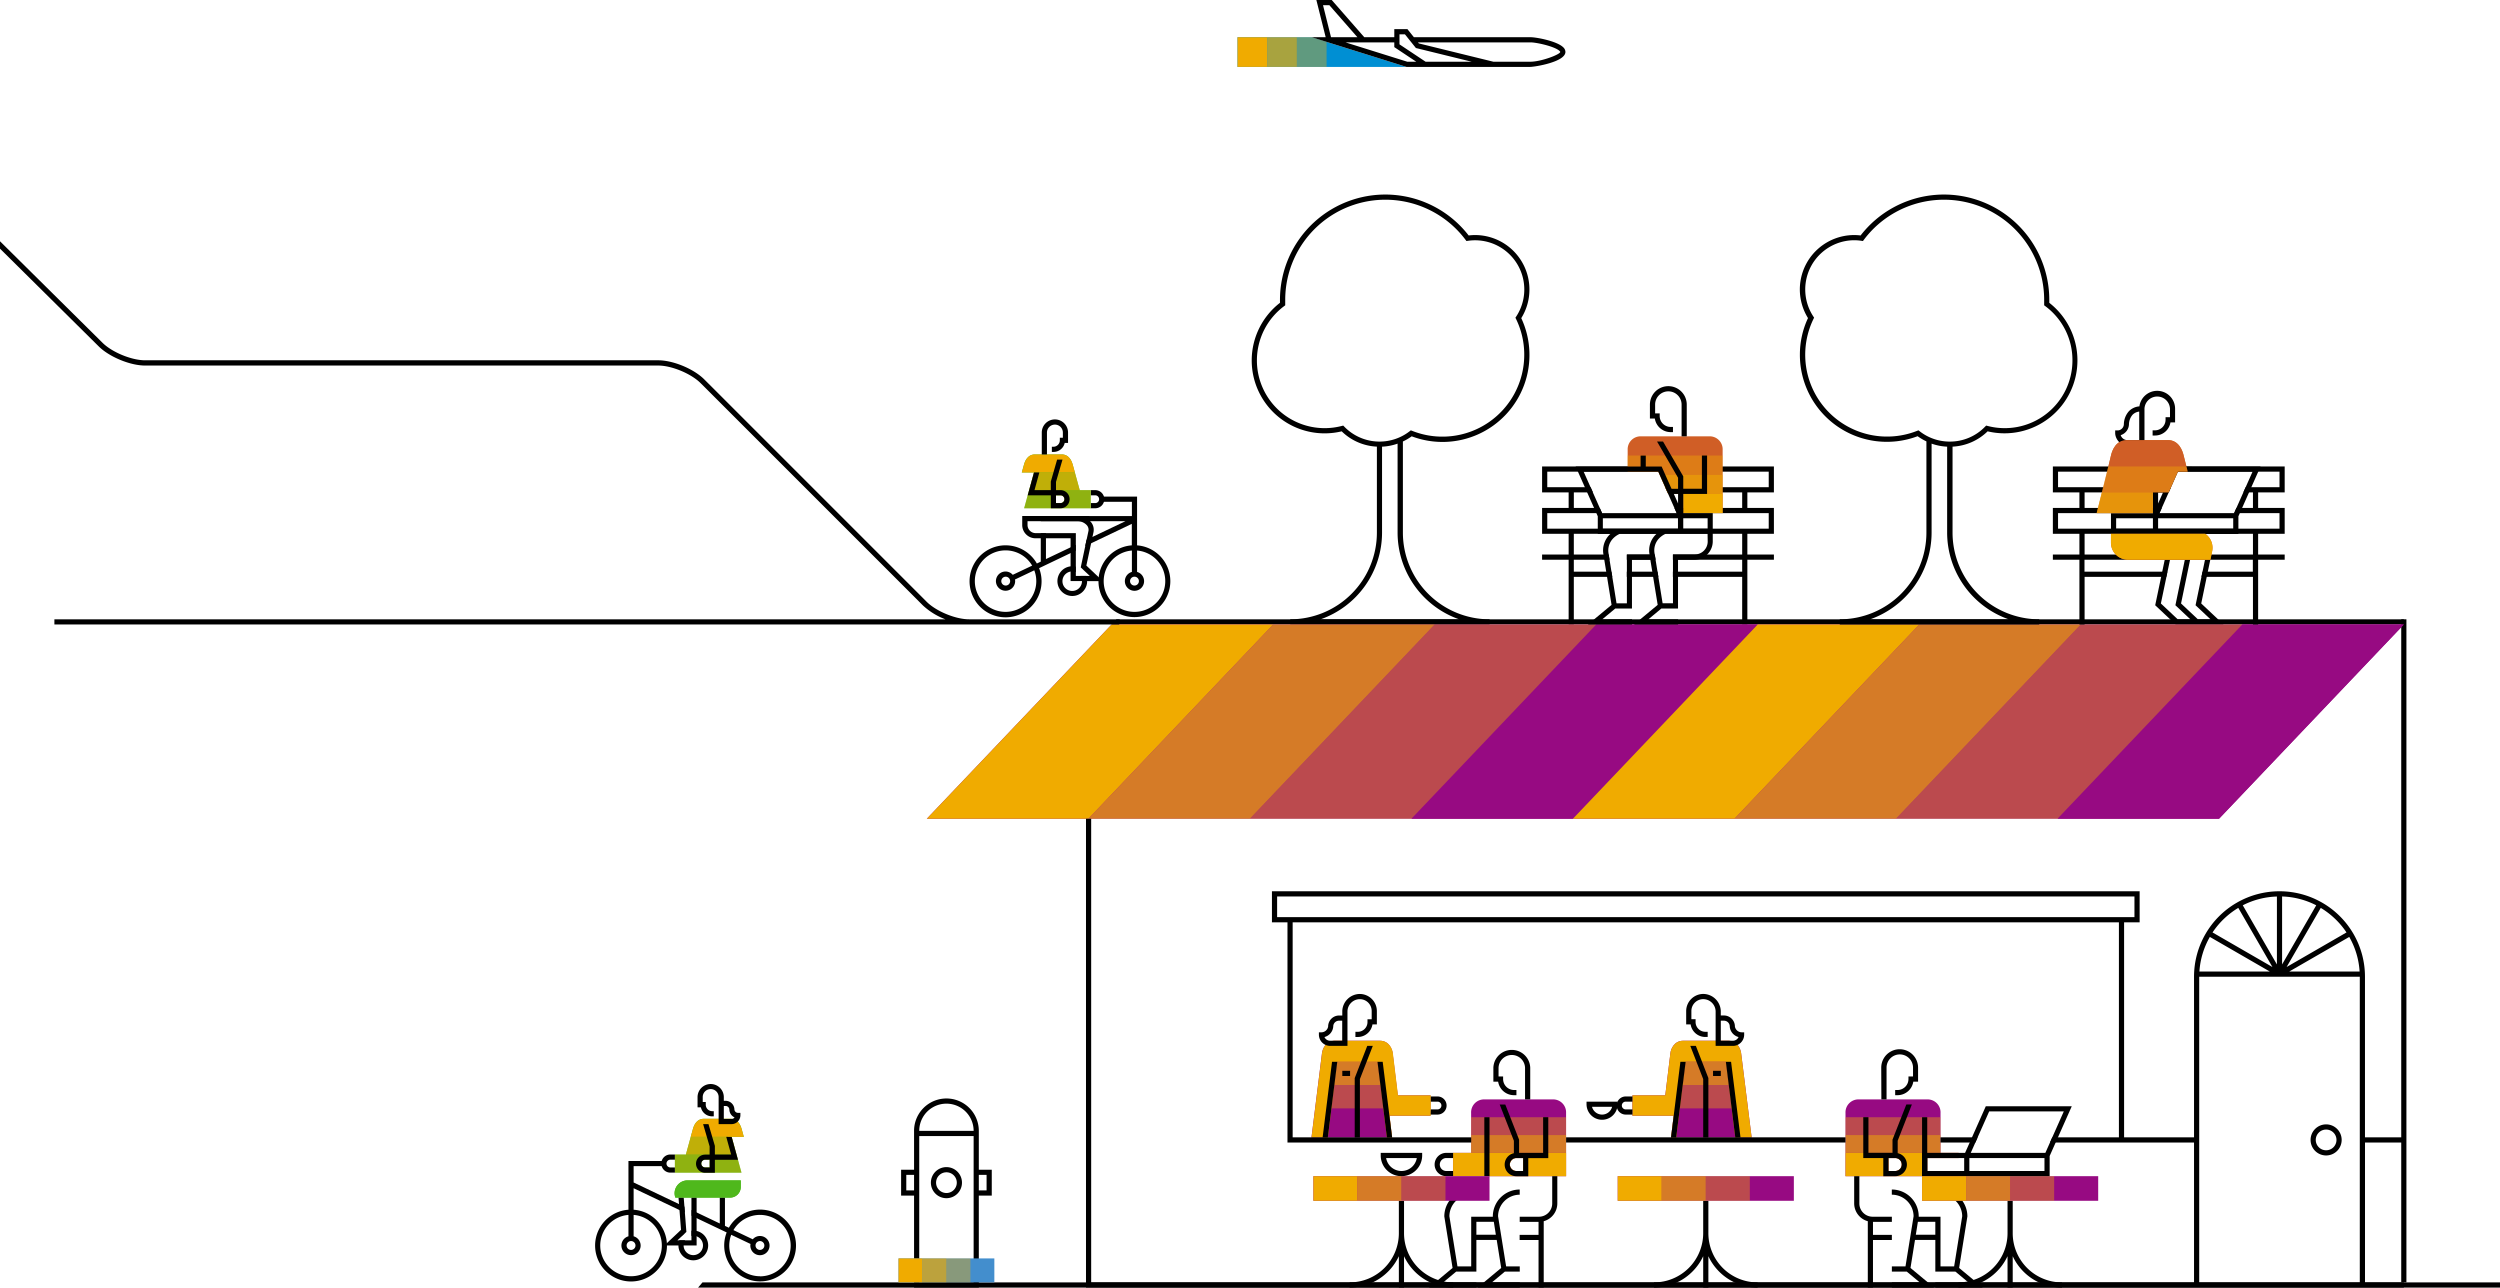 <?xml version="1.0" encoding="UTF-8"?>
<svg xmlns="http://www.w3.org/2000/svg" viewBox="0 0 965.2 497.12">
  <defs>
    <style>.cls-1{fill:#d57a27;}.cls-2{fill:#d05e26;}.cls-3,.cls-4,.cls-5{fill:#f0ab00;}.cls-4{opacity:0.7;}.cls-5{opacity:0.4;}.cls-6{fill:#970a82;}.cls-7{fill:#008fd3;}.cls-8{fill:none;}.cls-9{stroke:#000;stroke-miterlimit:10;stroke-width:2px;}.cls-10{fill:#438ecd;}.cls-11{fill:#4fb81c;}</style>
  </defs>
  <title>Header_homepage</title>
  <g id="Layer_2" data-name="Layer 2">
    <g id="Layer_1-2" data-name="Layer 1">
      <path class="cls-1" d="M844.13,180.1,843,175.62c-.39-1.58-1.77-5.73-6.1-5.73H821.17c-4.34,0-5.71,4.15-6.11,5.73L814,180.1Z"></path>
      <path d="M684.87,190.1v-10h-89.5v10h10.25v6H595.37v10h10.25v8H595.37v2h10.25v25h2V222.71h14.85l-.32-2H607.62V216.1h13.79l-.33-2H607.62v-8h65v8H645.87v2h26.75v4.61H645.87v2h26.75V241.1h2v-25h10.25v-2H674.62v-8h10.25v-10H674.62v-6Zm-12.25,0v6H646.44l.89,2h35.54v6h-85.5v-6h21.15l-.89-2h-10v-6H615l-.89-2H597.37v-6h85.5v6h-40l.89,2Z"></path>
      <path class="cls-2" d="M659.84,168.46h-26.2a5,5,0,0,0-5.23,5.23h0v8.4h11.82l3.82,8.59h5.83v7.41h15.2V173.7A5,5,0,0,0,659.84,168.46Z"></path>
      <rect class="cls-3" x="649.87" y="190.69" width="15.2" height="7.41"></rect>
      <polygon class="cls-4" points="640.75 183.28 644.04 190.69 665.07 190.69 665.07 183.28 640.75 183.28"></polygon>
      <polygon class="cls-5" points="628.4 175.87 628.4 182.1 640.22 182.1 640.75 183.28 665.07 183.28 665.07 175.87 628.4 175.87"></polygon>
      <polygon points="628.08 214.1 628.08 216.1 639.2 216.1 638.88 214.1 636.85 214.1 628.08 214.1"></polygon>
      <polygon points="628.08 222.71 640.27 222.71 639.94 220.71 628.08 220.71 628.08 222.71"></polygon>
      <path class="cls-6" d="M751.2,447.1h5v-2h-7V429.69a5,5,0,0,0-5.24-5.23H717.75a5,5,0,0,0-5.24,5.24v24.4h43.66v-2h-12.1v-5Zm-19.48,5H729.1v-5h2.62a2.5,2.5,0,0,1,0,5Z"></path>
      <path class="cls-3" d="M744.07,452.1v-5h12.1v-2H712.51v9h43.66v-2Zm-12.35,0H729.1v-5h2.62a2.5,2.5,0,0,1,0,5Z"></path>
      <polygon class="cls-5" points="712.51 438.22 749.18 438.22 749.18 431.34 730.85 431.34 712.51 431.34 712.51 438.22"></polygon>
      <polygon class="cls-4" points="712.51 445.1 749.18 445.1 749.18 438.22 730.85 438.22 712.51 438.22 712.51 445.1"></polygon>
      <path class="cls-6" d="M676.28,439.19l-4.08-32.71c-.16-1.19-1.26-4.68-5-4.68H649.92c-3.76,0-4.86,3.49-5,4.68l-2,16.41H630.24v7.86h15.92l-1,8.45Z"></path>
      <path class="cls-3" d="M676.28,439.19l-4.08-32.71c-.16-1.19-1.26-4.68-5-4.68H649.92c-3.76,0-4.86,3.49-5,4.68l-2,16.41H630.24v7.86h15.92l-1,8.45Zm-27.73-11.27,1.12-9,1.12-9h15.53l1.11,9,1.13,9,1.4,11.27H647.14Z"></path>
      <polygon class="cls-4" points="666.32 409.93 650.79 409.93 649.67 418.92 667.43 418.92 666.32 409.93"></polygon>
      <polygon class="cls-5" points="667.43 418.92 649.67 418.92 648.55 427.92 668.56 427.92 667.43 418.92"></polygon>
      <path d="M669.15,403.8h-6.78V390.41a4.82,4.82,0,0,0-4.77-4.66,4.58,4.58,0,0,0-4.59,4.66v3.09h1.62v1a3.77,3.77,0,0,0,3.67,3.85h1v2h-1a5.72,5.72,0,0,1-5.58-4.86H651v-5.09a6.64,6.64,0,0,1,6.59-6.66,6.83,6.83,0,0,1,6.77,6.64v1.68h1.35a4.24,4.24,0,0,1,4.1,4.25,2.68,2.68,0,0,0,2.58,2.24h1v1A4.35,4.35,0,0,1,669.15,403.8Zm-4.78-2h4.78a2.37,2.37,0,0,0,2.07-1.42,4.55,4.55,0,0,1-3.4-4.06,2.23,2.23,0,0,0-2.1-2.25h-1.35Z"></path>
      <path d="M630.24,430.32h-2.58a3.5,3.5,0,0,1,0-7h2.58v2h-2.58a1.5,1.5,0,0,0,0,3h2.58Z"></path>
      <polygon points="664.37 415.42 661.37 415.42 661.37 413.42 662.87 413.42 664.37 413.42 664.37 415.42"></polygon>
      <polygon points="652.59 403.8 657.57 416.6 657.57 439.19 659.57 439.19 659.57 416.22 654.74 403.8 652.59 403.8"></polygon>
      <polygon points="645.13 439.19 648.77 409.93 650.79 409.93 647.14 439.19 645.13 439.19"></polygon>
      <path d="M612.53,425.32v1a6,6,0,0,0,12,0v-1Zm6,5a4,4,0,0,1-3.88-3h7.75A4,4,0,0,1,618.53,430.32Z"></path>
      <polygon points="671.98 439.19 668.33 409.93 666.32 409.93 669.96 439.19 671.98 439.19"></polygon>
      <path class="cls-6" d="M506.32,439.19l4.08-32.71c.16-1.19,1.26-4.68,5-4.68h17.26c3.76,0,4.86,3.49,5,4.68l2,16.41h12.61v7.86H536.44l1,8.45Z"></path>
      <path class="cls-3" d="M537.48,439.2l-1-8.45h15.92v-7.86H539.75l-2-16.41c-.16-1.19-1.26-4.68-5-4.68H515.42c-3.76,0-4.86,3.49-5,4.68l-4.08,32.71Zm-2,0H512.64l1.41-11.27,1.12-9,1.12-9h15.53l1.11,9,1.13,9Z"></path>
      <polygon class="cls-4" points="516.29 409.93 531.82 409.93 532.93 418.92 515.17 418.92 516.29 409.93"></polygon>
      <polygon class="cls-5" points="515.17 418.92 532.93 418.92 534.06 427.92 514.05 427.92 515.17 418.92"></polygon>
      <path d="M509.2,399.56v-1h1a2.68,2.68,0,0,0,2.57-2.24,4.24,4.24,0,0,1,4.1-4.25h1.36v-1.68a6.83,6.83,0,0,1,6.76-6.64,6.63,6.63,0,0,1,6.59,6.66v5.09h-1.7a5.73,5.73,0,0,1-5.58,4.86h-1v-2h1a3.76,3.76,0,0,0,3.66-3.85v-1h1.62v-3.09a4.57,4.57,0,0,0-4.59-4.66,4.8,4.8,0,0,0-4.76,4.66V403.8h-6.79A4.36,4.36,0,0,1,509.2,399.56Zm9-5.49h-1.36a2.23,2.23,0,0,0-2.1,2.25,4.55,4.55,0,0,1-3.39,4.06,2.34,2.34,0,0,0,2.06,1.42h4.79Z"></path>
      <path d="M552.36,430.32H555a3.5,3.5,0,0,0,0-7h-2.59v2H555a1.5,1.5,0,0,1,0,3h-2.59Z"></path>
      <polygon points="518.24 415.42 521.24 415.42 521.24 413.42 519.74 413.42 518.24 413.42 518.24 415.42"></polygon>
      <polygon points="530.01 403.8 525.03 416.6 525.03 439.19 523.03 439.19 523.03 416.22 527.87 403.8 530.01 403.8"></polygon>
      <polygon points="537.48 439.19 533.83 409.93 531.82 409.93 535.46 439.19 537.48 439.19"></polygon>
      <polygon points="510.63 439.19 514.27 409.93 516.29 409.93 512.64 439.19 510.63 439.19"></polygon>
      <path class="cls-6" d="M599.4,424.46H573.21a5,5,0,0,0-5.24,5.23v1.65h0V445.1h-7v9h43.66V429.7A5,5,0,0,0,599.4,424.46ZM588.05,452.1h-2.63a2.5,2.5,0,0,1,0-5h2.63Z"></path>
      <path class="cls-3" d="M568,445.1h-7v9h43.66v-9Zm20.08,7h-2.63a2.5,2.5,0,0,1,0-5h2.63Z"></path>
      <polygon class="cls-5" points="604.64 438.22 567.97 438.22 567.97 431.34 586.3 431.34 604.64 431.34 604.64 438.22"></polygon>
      <polygon class="cls-4" points="604.64 445.1 567.97 445.1 567.97 438.22 586.3 438.22 604.64 438.22 604.64 445.1"></polygon>
      <polygon class="cls-7" points="506.43 14.37 543.02 25.84 477.77 25.84 477.77 14.37 506.43 14.37"></polygon>
      <polygon class="cls-4" points="489.24 25.83 500.7 25.83 500.7 14.37 494.97 14.37 489.24 14.37 489.24 25.83"></polygon>
      <polygon class="cls-3" points="477.77 25.83 489.24 25.83 489.24 14.37 483.5 14.37 477.77 14.37 477.77 25.83"></polygon>
      <polygon class="cls-5" points="500.7 25.83 512.17 25.83 512.17 16.17 506.43 14.37 500.7 14.37 500.7 25.83"></polygon>
      <path d="M603.48,18.21c-2.56-2.44-10.8-3.93-12.73-3.84H545.87l-2.48-3.11h-5.08v3.11H526.72L514.15,0h-5.93l3.6,14.37h-5.39L543,25.83H590.8c1.58,0,13.58-1.85,13.58-5.79A2.55,2.55,0,0,0,603.48,18.21ZM510.79,2h2.45l10.83,12.37H513.88Zm32.53,21.83L519.5,16.37h18.81v1.82l8.48,5.64Zm7.07,0-10.08-6.71V13.26h2.11l4.23,5.28,21.53,5.29Zm40.41,0H576.56l-28.78-7.07-.31-.39H590.8c1.94-.1,9.41,1.49,11.3,3.29.23.21.28.35.28.38C602.38,21,595.07,23.83,590.8,23.83Z"></path>
      <polygon points="928.07 241.1 429.15 241.1 431.05 239.1 928.07 239.1 928.07 241.1"></polygon>
      <path d="M590.48,111.75a21,21,0,0,0-21-21,20,20,0,0,0-2.46.16,40.67,40.67,0,0,0-72.85,24.86c0,.38,0,.76,0,1.14A28.15,28.15,0,0,0,518,166.53a20.8,20.8,0,0,0,13.59,5.91v33.21a33.49,33.49,0,0,1-33.45,33.45v2h76.94v-2a33.49,33.49,0,0,1-33.45-33.45v-35.2a21,21,0,0,0,3.4-2,33.57,33.57,0,0,0,42.3-45.62A20.89,20.89,0,0,0,590.48,111.75ZM563.33,239.1H509.87a35.51,35.51,0,0,0,23.71-33.45v-33.2a20.55,20.55,0,0,0,6-1.17v34.37A35.51,35.51,0,0,0,563.33,239.1ZM588.48,137a31.59,31.59,0,0,1-43.25,29.35l-.53-.21-.45.35A18.94,18.94,0,0,1,519,164.72l-.41-.41-.56.14a26.15,26.15,0,0,1-22.25-46.26l.42-.32,0-.52c0-.53,0-1,0-1.58a38.67,38.67,0,0,1,69.61-23.19l.36.48.59-.09a19,19,0,0,1,18.63,29.22l-.32.47.25.51A31.3,31.3,0,0,1,588.48,137Z"></path>
      <path d="M832.85,150.89a6.94,6.94,0,0,0-6.87,6,6.33,6.33,0,0,0-4,1.82,7.77,7.77,0,0,0-2,5.09,2.46,2.46,0,0,1-2.35,2.38h-1v1c0,2.2,1.91,4.75,4.39,4.75h6.92V157.8a4.93,4.93,0,0,1,9.85,0v3.27h-1.71v1a4.08,4.08,0,0,1-4,4.07h-1v2h1a6,6,0,0,0,5.89-5.07h1.79V157.8A6.92,6.92,0,0,0,832.85,150.89ZM818.76,168a4.53,4.53,0,0,0,3.19-4.23,5.82,5.82,0,0,1,1.42-3.67,4.33,4.33,0,0,1,2.54-1.2v11H821A2.74,2.74,0,0,1,818.76,168Z"></path>
      <polygon points="853.35 216.1 851.31 216.1 847.66 233.68 853.43 239.1 848.56 239.1 842.06 232.99 845.56 216.1 843.52 216.1 839.88 233.68 845.64 239.1 840.77 239.1 834.27 232.99 837.8 216.1 835.76 216.1 832.08 233.68 839.97 241.1 858.47 241.1 849.85 232.99 853.35 216.1"></polygon>
      <path d="M651.23,168.46h-2V156.2a5.11,5.11,0,0,0-10.22,0v3.4h1.76v1a4.24,4.24,0,0,0,4.13,4.23h1v2h-1a6.17,6.17,0,0,1-6-5.23H637v-5.4a7.11,7.11,0,0,1,14.22,0Z"></path>
      <path class="cls-8" d="M856.72,316.1H461.11v179h467v-254S855.86,315.93,856.72,316.1Zm-38.65,123h-319v-83h319Z"></path>
      <path d="M590.79,424.46h-2V412.2a5.12,5.12,0,0,0-10.23,0v3.4h1.76v1a4.25,4.25,0,0,0,4.14,4.23h1v2h-1a6.18,6.18,0,0,1-6.06-5.23h-1.84v-5.4a7.12,7.12,0,0,1,14.23,0Z"></path>
      <path d="M561,452.1h-2.62a2.5,2.5,0,0,1,0-5H561v-2h-2.62a4.5,4.5,0,0,0,0,9H561Z"></path>
      <path d="M599.28,454.1v10.52a5.13,5.13,0,0,1-5.13,5.13h-7.42v2H594v5h-7.3v2H594V497.1h2V471.49a7.14,7.14,0,0,0,5.25-6.87V454.1Z"></path>
      <rect x="573.07" y="431.34" width="2" height="22.76"></rect>
      <path d="M595.77,431.34V445.1h-9.28V440l-5.33-13.57H579l5.48,14v4.79a4.5,4.5,0,0,0,.93,8.9h4.63v-7h7.72V431.34Zm-7.72,20.76h-2.63a2.5,2.5,0,0,1,0-5h2.63Z"></path>
      <path d="M586.73,461.25v-2a10.4,10.4,0,0,0-10.38,10.39v.11H568v19.19H562.7l-3.12-19.38a8.39,8.39,0,0,1,8.38-8.31h5.11v-2H568a10.39,10.39,0,0,0-10.38,10.39l3.19,19.89-9.11,7.57H570v-2H557.2l5-4.16H570V478.71h7.85l1.73,10.82-9.11,7.57h16.3v-2H576l5-4.16h5.75v-2h-5.26l-3.12-19.38A8.4,8.4,0,0,1,586.73,461.25ZM570,476.71v-5h6.73l.79,5Z"></path>
      <path d="M542.07,476.1V463.6h-2v12.5a19,19,0,0,1-19,19v2a21,21,0,0,0,19-12.11V497.1h2V485a21,21,0,0,0,19,12.11v-2A19,19,0,0,1,542.07,476.1Z"></path>
      <polygon class="cls-6" points="575.07 463.6 507.07 463.6 507.07 454.1 515.57 454.1 575.07 454.1 575.07 463.6"></polygon>
      <path d="M533.07,445.1v1a8,8,0,0,0,16,0v-1Zm8,7a6,6,0,0,1-5.91-5H547A6,6,0,0,1,541.07,452.1Z"></path>
      <path d="M726.36,424.46h2V412.2a5.11,5.11,0,0,1,10.22,0v3.4h-1.76v1a4.24,4.24,0,0,1-4.13,4.23h-1v2h1a6.17,6.17,0,0,0,6-5.23h1.84v-5.4a7.11,7.11,0,0,0-14.22,0Z"></path>
      <path d="M717.86,454.1v10.52a5.13,5.13,0,0,0,5.13,5.13h7.42v2h-7.29v5h7.29v2h-7.29V497.1h-2V471.49a7.15,7.15,0,0,1-5.26-6.87V454.1Z"></path>
      <rect x="742.07" y="431.34" width="2" height="22.76"></rect>
      <path d="M738.8,469.56l-3.13,19.38h-5.26v2h5.76l5,4.16H730.41v2h16.31l-9.12-7.57,1.74-10.82h7.85v12.23h7.75l5,4.16H747.19v2h18.3l-9.11-7.57,3.19-19.89a10.4,10.4,0,0,0-10.38-10.39h-5.12v2h5.12a8.4,8.4,0,0,1,8.38,8.31l-3.12,19.38h-5.26V469.75h-8.41l0-.11a10.4,10.4,0,0,0-10.39-10.39v2A8.4,8.4,0,0,1,738.8,469.56Zm.86,7.15.8-5h6.73v5Z"></path>
      <path d="M777.07,476.1V463.6h-2v12.5a19,19,0,0,1-19,19v2a21,21,0,0,0,19-12.11V497.1h2V485a21,21,0,0,0,19,12.11v-2A19,19,0,0,1,777.07,476.1Z"></path>
      <polygon class="cls-6" points="810.07 463.6 742.07 463.6 742.07 454.1 750.57 454.1 810.07 454.1 810.07 463.6"></polygon>
      <path d="M659.57,476.1V463.6h-2v12.5a19,19,0,0,1-19,19v2a21,21,0,0,0,19-12.11V497.1h2V485a21,21,0,0,0,19,12.11v-2A19,19,0,0,1,659.57,476.1Z"></path>
      <polygon class="cls-6" points="692.57 463.6 624.57 463.6 624.57 454.1 633.07 454.1 692.57 454.1 692.57 463.6"></polygon>
      <path d="M365.4,450.6a6,6,0,1,0,6,6A6,6,0,0,0,365.4,450.6Zm0,10a4,4,0,1,1,4-4A4,4,0,0,1,365.4,460.6Z"></path>
      <path d="M658.2,495.12v0h-387l-1.69,2H540.38v0H965.2v-2Z"></path>
      <line class="cls-9" x1="928.07" y1="239.1" x2="928.07" y2="495.1"></line>
      <polygon class="cls-6" points="865.71 241.1 803.35 241.1 740.99 241.1 678.63 241.1 616.27 241.1 553.9 241.1 491.54 241.1 429.18 241.1 357.82 316.1 420.19 316.1 482.55 316.1 544.91 316.1 607.27 316.1 669.63 316.1 731.99 316.1 794.35 316.1 856.72 316.1 928.07 241.1 865.71 241.1"></polygon>
      <polygon class="cls-4" points="491.54 241.1 420.19 316.1 482.55 316.1 553.9 241.1 491.54 241.1"></polygon>
      <polygon class="cls-6" points="616.27 241.1 544.91 316.1 607.27 316.1 678.63 241.1 616.27 241.1"></polygon>
      <polygon class="cls-3" points="429.18 241.1 357.82 316.1 420.19 316.1 491.54 241.1 429.18 241.1"></polygon>
      <polygon class="cls-5" points="553.9 241.1 482.55 316.1 544.91 316.1 616.27 241.1 553.9 241.1"></polygon>
      <polygon class="cls-6" points="865.71 241.1 794.35 316.1 856.72 316.1 928.07 241.1 865.71 241.1"></polygon>
      <polygon class="cls-3" points="678.63 241.1 607.27 316.1 669.63 316.1 740.99 241.1 678.63 241.1"></polygon>
      <polygon class="cls-4" points="740.99 241.1 669.63 316.1 731.99 316.1 803.35 241.1 740.99 241.1"></polygon>
      <polygon class="cls-5" points="803.35 241.1 731.99 316.1 794.35 316.1 865.71 241.1 803.35 241.1"></polygon>
      <path d="M377.9,451.6v-15a12.5,12.5,0,0,0-25,0v15h-5v10h5v35.5h25V461.6h5v-10Zm-25,8h-3v-6h3Zm23,35.5h-21V438.6h21Zm-21-58.5a10.5,10.5,0,0,1,21,0Zm26,23h-3v-6h3Z"></path>
      <polygon class="cls-10" points="383.9 495.1 346.9 495.1 346.9 485.85 351.52 485.85 383.9 485.85 383.9 495.1"></polygon>
      <path d="M374.12,239.1c-5.2,0-12.69-3.1-16.37-6.78L271.9,146.47c-4.06-4.06-12-7.37-17.78-7.37H56c-5.2,0-12.71-3.09-16.4-6.74L0,93.15V96l38.19,37.81c4.08,4,12.07,7.32,17.81,7.32H254.12c5.19,0,12.69,3.11,16.36,6.78l85.86,85.86A26.42,26.42,0,0,0,365,239.1H21v2H432.1c.06-.67.14-1.33.21-2Z"></path>
      <path d="M767.38,166.53a28.16,28.16,0,0,0,23.81-49.62c0-.38,0-.76,0-1.14a40.67,40.67,0,0,0-72.85-24.86,20,20,0,0,0-2.46-.16,21,21,0,0,0-17.85,32.06A33.23,33.23,0,0,0,694.9,137a33.58,33.58,0,0,0,45.46,31.41,20.49,20.49,0,0,0,3.39,2v35.2A33.49,33.49,0,0,1,710.3,239.1v2h77v-2a33.5,33.5,0,0,1-33.46-33.45V172.44A20.78,20.78,0,0,0,767.38,166.53Zm8.12,72.57H722.05a35.52,35.52,0,0,0,23.7-33.45V171.28a20.55,20.55,0,0,0,6,1.17v33.2A35.53,35.53,0,0,0,775.5,239.1Zm-22.76-68.61a18.83,18.83,0,0,1-11.61-4l-.46-.35-.53.21a31.59,31.59,0,0,1-40-43.2l.25-.51-.31-.47A19,19,0,0,1,715.9,92.75a19.19,19.19,0,0,1,2.76.22l.58.09.36-.48a38.67,38.67,0,0,1,69.61,23.19c0,.53,0,1,0,1.58l0,.52.42.32a25.92,25.92,0,0,1,10.5,20.95,26.14,26.14,0,0,1-32.75,25.31l-.56-.14-.41.41A18.83,18.83,0,0,1,752.74,170.49Z"></path>
      <path class="cls-11" d="M282.78,440.08l-.32-1.16h4.71l-.85-3.09c-.28-1-1.26-3.88-4.19-3.88H271.72c-2.92,0-3.9,2.86-4.18,3.88l-.86,3.09-1.87,6.81h-4.25v7h25.71l-1.93-7ZM274,450.73h-1.75a1.5,1.5,0,0,1,0-3H274Z"></path>
      <path class="cls-3" d="M282.46,438.92l.36,1.3-.36-1.3h4.71l-.85-3.09c-.28-1-1.26-3.88-4.19-3.88H271.72c-2.92,0-3.9,2.86-4.18,3.88l-.86,3.09Z"></path>
      <polygon class="cls-4" points="284.34 445.73 264.81 445.73 266.68 438.92 282.46 438.92 284.34 445.73"></polygon>
      <path class="cls-5" d="M284.34,445.73H260.56v7h25.71Zm-10.37,5h-1.75a1.5,1.5,0,0,1,0-3H274Z"></path>
      <path class="cls-11" d="M265.67,455.73a5,5,0,0,0-5.23,4.89,5.45,5.45,0,0,0,.3,1.75h21.2A4.12,4.12,0,0,0,286,458.3v-2.57Z"></path>
      <path d="M282.52,434h-5.07V423.54a3.07,3.07,0,0,0-6.14,0v1.93h1.17v1A2.49,2.49,0,0,0,274.9,429h.67v2h-.67a4.43,4.43,0,0,1-4.3-3.48h-1.29v-3.93a5.07,5.07,0,0,1,10.14,0V425h.75a3.42,3.42,0,0,1,3.34,3.32,1.39,1.39,0,0,0,1.31,1.33h1v1A3.41,3.41,0,0,1,282.52,434Zm-3.07-2h3.07a1.35,1.35,0,0,0,1.07-.6,3.4,3.4,0,0,1-2-3.05A1.42,1.42,0,0,0,280.2,427h-.75Z"></path>
      <path d="M244.63,467.05v-8.3l19.79,9.42-.18-2.3-19.61-9.34v-6.3h11.73v-2H242.63v18.82a13.87,13.87,0,1,0,2,0Zm-1,12.1a1.71,1.71,0,1,1-1.7,1.71A1.71,1.71,0,0,1,243.63,479.15Zm0,13.58a11.86,11.86,0,0,1-1-23.68v8.26a3.71,3.71,0,1,0,2,0v-8.26a11.86,11.86,0,0,1-1,23.68Z"></path>
      <path d="M293.4,467a13.86,13.86,0,0,0-12,7l-1.51-.72V462.36h-2v10L267,467.16v2.21l13.55,6.45A13.86,13.86,0,1,0,293.4,467Zm0,25.73a11.84,11.84,0,0,1-11.09-16l7.45,3.54a3.38,3.38,0,0,0-.07.63,3.71,3.71,0,1,0,3.71-3.71,3.66,3.66,0,0,0-2.77,1.28l-7.46-3.55a11.86,11.86,0,1,1,10.23,17.85Zm-1.71-11.87a1.71,1.71,0,1,1,1.71,1.71A1.72,1.72,0,0,1,291.69,480.86Z"></path>
      <path d="M267.67,475.12a5.81,5.81,0,0,0-.72.05v2a4.39,4.39,0,0,1,.72-.07,3.74,3.74,0,1,1-3.74,3.74,3.7,3.7,0,0,1,.59-2H262.3a5.82,5.82,0,0,0-.37,2,5.74,5.74,0,1,0,5.74-5.74Z"></path>
      <path d="M264.49,476.09a5.71,5.71,0,0,0-1.36,1.28Z"></path>
      <polygon points="266.95 462.37 266.95 478.86 261.54 478.86 265 475.61 263.97 462.37 261.96 462.37 262.93 474.81 256.5 480.86 268.95 480.86 268.95 462.37 266.95 462.37"></polygon>
      <path d="M260.56,450.73h-1.74a1.5,1.5,0,0,1,0-3h1.74v-2h-1.74a3.5,3.5,0,0,0,0,7h1.74Z"></path>
      <path d="M280.39,438.92l1.88,6.81H276v-3.32L273.53,434h-2.07l2.51,8.6v3.18h-1.75a3.5,3.5,0,0,0,0,7H276v-5h8.92l-2.42-8.81ZM274,450.73h-1.75a1.5,1.5,0,0,1,0-3H274Z"></path>
      <path class="cls-11" d="M260.44,460.62a5.45,5.45,0,0,0,.3,1.75h21.2A4.12,4.12,0,0,0,286,458.3v-2.57H265.67A5,5,0,0,0,260.44,460.62Z"></path>
      <path d="M421.1,194.23h1.75a1.5,1.5,0,0,0,0-3H421.1v-2h1.75a3.5,3.5,0,0,1,0,7H421.1Z"></path>
      <path d="M425.78,224.36l-6.36-6,2.79-13.07v-.05a4.61,4.61,0,0,0-1.09-3.77,6.86,6.86,0,0,0-5.13-2.25H394.66v3.54a5.13,5.13,0,0,0,5.07,5.06h13.6v16.52Zm-26-18.53a3.14,3.14,0,0,1-3.07-3.06v-1.54H416a4.81,4.81,0,0,1,3.6,1.54,2.67,2.67,0,0,1,.65,2.14l-3,14.15,3.51,3.3h-5.4V205.83Z"></path>
      <path d="M417.14,222.36a3.7,3.7,0,0,1,.59,2,3.77,3.77,0,1,1-2.39-3.48v-2.09a5.49,5.49,0,0,0-1.35-.17,5.74,5.74,0,1,0,5.38,3.74Z"></path>
      <path d="M439,210.55V191.73H425.3v2H437v5.5H401.82v2H434.5l-15,7.14-.53,2.47,18-8.59v8.3a13.87,13.87,0,1,0,2,0Zm-1,12.1a1.71,1.71,0,1,1-1.71,1.71A1.72,1.72,0,0,1,438,222.65Zm0,13.58a11.86,11.86,0,0,1-1-23.68v8.26a3.71,3.71,0,1,0,2,0v-8.26a11.86,11.86,0,0,1-1,23.68Z"></path>
      <path d="M415.34,212.58v-2.22l-11.52,5.48v-10h-2v11l-1.51.72a13.9,13.9,0,1,0,.86,1.8Zm-27.08,23.65a11.87,11.87,0,1,1,10.23-17.85L391,221.93a3.68,3.68,0,0,0-2.78-1.28,3.71,3.71,0,1,0,3.71,3.71,4.48,4.48,0,0,0-.06-.63l7.44-3.54a11.57,11.57,0,0,1,.78,4.17A11.89,11.89,0,0,1,388.26,236.23ZM390,224.36a1.71,1.71,0,1,1-1.71-1.71A1.72,1.72,0,0,1,390,224.36Z"></path>
      <path class="cls-11" d="M416.86,189.23l-2.73-9.9c-.28-1-1.26-3.88-4.19-3.88h-10.4c-2.93,0-3.91,2.86-4.19,3.88l-.86,3.09h4.71l-.32,1.16-1.56,5.65-1.92,7h25.7v-7Zm-7.41,5H407.7v-3h1.75a1.5,1.5,0,0,1,0,3Z"></path>
      <path class="cls-3" d="M398.88,183.58l.32-1.16H415l1.88,6.81-2.73-9.9c-.28-1-1.26-3.88-4.19-3.88h-10.4c-2.93,0-3.91,2.86-4.19,3.88l-.86,3.09h4.71Z"></path>
      <polygon class="cls-4" points="397.32 189.23 416.86 189.23 414.98 182.42 399.2 182.42 397.32 189.23"></polygon>
      <path class="cls-5" d="M397.32,189.23l-1.92,7h25.7v-7Zm12.13,5H407.7v-3h1.75a1.5,1.5,0,0,1,0,3Z"></path>
      <path d="M404.21,175.45h-2V167a5.07,5.07,0,0,1,10.14,0V171h-1.28a4.44,4.44,0,0,1-4.31,3.48h-.66v-2h.66a2.49,2.49,0,0,0,2.42-2.48v-1h1.17V167a3.07,3.07,0,0,0-6.14,0Z"></path>
      <path d="M399.2,182.42l-2.43,8.81h8.93v5h3.75a3.5,3.5,0,0,0,0-7H407.7v-3.18l2.51-8.6h-2.08l-2.43,8.46v3.32h-6.3l1.87-6.81Zm8.5,8.81h1.75a1.5,1.5,0,0,1,0,3H407.7Z"></path>
      <polygon class="cls-4" points="365.4 495.1 356.15 495.1 356.15 485.85 360.77 485.85 365.4 485.85 365.4 495.1"></polygon>
      <polygon class="cls-3" points="356.15 495.1 346.9 495.1 346.9 485.85 351.52 485.85 356.15 485.85 356.15 495.1"></polygon>
      <polygon class="cls-5" points="374.65 495.1 365.4 495.1 365.4 485.85 370.02 485.85 374.65 485.85 374.65 495.1"></polygon>
      <polygon class="cls-4" points="541.07 463.6 524.07 463.6 524.07 454.1 532.57 454.1 541.07 454.1 541.07 463.6"></polygon>
      <polygon class="cls-3" points="524.07 463.6 507.07 463.6 507.07 454.1 515.57 454.1 524.07 454.1 524.07 463.6"></polygon>
      <polygon class="cls-5" points="558.07 463.6 541.07 463.6 541.07 454.1 549.57 454.1 558.07 454.1 558.07 463.6"></polygon>
      <polygon class="cls-4" points="658.57 463.6 641.57 463.6 641.57 454.1 650.07 454.1 658.57 454.1 658.57 463.6"></polygon>
      <polygon class="cls-3" points="641.57 463.6 624.57 463.6 624.57 454.1 633.07 454.1 641.57 454.1 641.57 463.6"></polygon>
      <polygon class="cls-5" points="675.57 463.6 658.57 463.6 658.57 454.1 667.07 454.1 675.57 454.1 675.57 463.6"></polygon>
      <path d="M898.07,446.1a6,6,0,1,0-6-6A6,6,0,0,0,898.07,446.1Zm0-10a4,4,0,1,1-4,4A4,4,0,0,1,898.07,436.1Z"></path>
      <path d="M766.68,427.1l-8,18H742.07v9h49.26v-7.79l8.54-19.21Zm-8.35,25H744.07v-5h14.26Zm31,0h-29v-5h29Zm.35-7H760.87l7.11-16h28.81Z"></path>
      <polygon class="cls-4" points="776.07 463.6 759.07 463.6 759.07 454.1 767.57 454.1 776.07 454.1 776.07 463.6"></polygon>
      <polygon class="cls-3" points="759.07 463.6 742.07 463.6 742.07 454.1 750.57 454.1 759.07 454.1 759.07 463.6"></polygon>
      <polygon class="cls-5" points="793.07 463.6 776.07 463.6 776.07 454.1 784.57 454.1 793.07 454.1 793.07 463.6"></polygon>
      <path d="M732.66,445.2v-4.79l5.48-14H736L730.66,440v5.07h-9.29V431.34h-2V447.1h7.73v7h4.62a4.5,4.5,0,0,0,.94-8.9Zm-.94,6.9H729.1v-5h2.62a2.5,2.5,0,0,1,0,5Z"></path>
      <path class="cls-8" d="M881.07,346.13v26.24l13.18-22.83A30.77,30.77,0,0,0,881.07,346.13Z"></path>
      <path class="cls-8" d="M911,375.1a30.75,30.75,0,0,0-4-13.37L883.81,375.1Z"></path>
      <path class="cls-8" d="M905.93,360a31.29,31.29,0,0,0-9.93-9.5l-13.19,22.85Z"></path>
      <rect class="cls-8" x="493.07" y="346.1" width="331" height="8"></rect>
      <path class="cls-8" d="M879.07,346.13a30.85,30.85,0,0,0-13.18,3.41l13.18,22.83Z"></path>
      <path class="cls-8" d="M853.18,361.73a30.75,30.75,0,0,0-4,13.37h27.19Z"></path>
      <rect class="cls-8" x="849.07" y="377.1" width="62" height="118"></rect>
      <path class="cls-8" d="M864.15,350.52a31.29,31.29,0,0,0-9.93,9.5l23.12,13.35Z"></path>
      <polygon points="753.67 441.1 755.82 441.1 762.65 441.1 763.53 439.1 755.82 439.1 753.76 439.1 749.19 439.1 749.19 441.1 753.67 441.1"></polygon>
      <path class="cls-8" d="M905.93,360a31.29,31.29,0,0,0-9.93-9.5l-13.19,22.85Z"></path>
      <path class="cls-8" d="M881.07,346.13v26.24l13.18-22.83A30.77,30.77,0,0,0,881.07,346.13Z"></path>
      <path class="cls-8" d="M911,375.1a30.75,30.75,0,0,0-4-13.37L883.81,375.1Z"></path>
      <path class="cls-8" d="M879.07,346.13a30.85,30.85,0,0,0-13.18,3.41l13.18,22.83Z"></path>
      <rect class="cls-8" x="493.07" y="346.1" width="331" height="8"></rect>
      <path class="cls-8" d="M864.15,350.52a31.29,31.29,0,0,0-9.93,9.5l23.12,13.35Z"></path>
      <path class="cls-8" d="M853.18,361.73a30.75,30.75,0,0,0-4,13.37h27.19Z"></path>
      <rect class="cls-8" x="849.07" y="377.1" width="62" height="118"></rect>
      <rect x="604.64" y="439.1" width="107.86" height="2"></rect>
      <path d="M928.07,441.1v-2h-15v-62a33,33,0,0,0-66,0v62h-27v-83h6v-12h-335v12h6v85H568v-2H499.07v-83h319v83H792.35l-.89,2h55.61v54H421.28v-179h-2v181h508.8v-2h-15v-54Zm-435-87v-8h331v8ZM911,375.1H883.81L907,361.73A30.75,30.75,0,0,1,911,375.1ZM905.93,360l-23.12,13.35L896,350.52A31.29,31.29,0,0,1,905.93,360Zm-24.86-13.89a30.77,30.77,0,0,1,13.18,3.41l-13.18,22.83Zm-2,0v26.24l-13.18-22.83A30.85,30.85,0,0,1,879.07,346.13Zm-14.92,4.39,13.19,22.85L854.22,360A31.29,31.29,0,0,1,864.15,350.52Zm-11,11.21,23.16,13.37H849.15A30.75,30.75,0,0,1,853.18,361.73ZM911.07,495.1h-62v-118h62Z"></path>
      <path d="M649.87,198.1v-7.41h9.2V175.87h-2v12.82h-7.2V183.9l-7.81-13.44h-2.31l8.12,14v4.25h-2.53l-3.82-8.59H635.4v-4.23h-2v4.23H608.33l8.54,19.21v6.79h4.9a7.38,7.38,0,0,0-.69.68,8.64,8.64,0,0,0-2.07,7l3.18,19.73-9.11,7.57h17v-2H618.62l5-4.16h6.45V216.1h7.09L640,233.53l-9.12,7.57h17v-2H636.41l5-4.16h6.44V216.1h6.28a7.1,7.1,0,0,0,7.13-7v-11Zm0,2h9.41v4h-9.41Zm-2-9.41v3.7l-1.64-3.7Zm-36.46-8.59h28.81l7.11,16H618.52Zm7.42,22v-4h29v4Zm18,9.7.05.3h-8.77v18.84h-4L621,213.51a6.68,6.68,0,0,1,1.59-5.41,8.19,8.19,0,0,1,2.78-2h14.2a7.38,7.38,0,0,0-.69.68A8.64,8.64,0,0,0,636.8,213.8Zm22.48-4.74a5,5,0,0,1-5.13,5h-8.28v18.84h-4l-3.14-19.43a6.68,6.68,0,0,1,1.59-5.41,8.13,8.13,0,0,1,2.79-2h16.12Z"></path>
      <path d="M839.55,180.1l-3.55,8h-2.8v-2.88l3.32-13.33h-2.06l-3.26,13v3.24H820.56l2-8h-2.06l-2.49,10h13.2v8H815v8H864.2v-6.79l8.54-19.21Zm-8.35,24H817v-4H831.2Zm2-14h1.91l-1.91,4.29Zm29,14h-29v-4h29Zm.35-6H833.74l7.11-16h28.82Z"></path>
      <path d="M882.07,190.1v-10h-89.5v10h10.25v6H792.57v10h10.25v8H792.57v2h10.25v25h2V222.71h31.55l.41-2h-32V216.1h65v4.61H850.35l-.41,2h19.88V241.1h2v-25h10.25v-2H871.82v-8h10.25v-10H871.82v-6Zm-12.25,24h-65v-8h65Zm0-24v6h-6.38l-.89,2h17.52v6h-85.5v-6h39.17l.89-2H804.82v-6H837.3l.89-2H794.57v-6h85.5v6H867l-.89,2Z"></path>
      <path class="cls-2" d="M851.41,206.1H815v3.56a6.59,6.59,0,0,0,6.83,6.44h31.57l.66-3.24A6.59,6.59,0,0,0,851.41,206.1Z"></path>
      <path class="cls-2" d="M831.2,190.1h6.1l3.55-8h3.78l-.5-2h0L843,175.62c-.39-1.58-1.77-5.73-6.1-5.73H821.17c-4.34,0-5.71,4.15-6.11,5.73L814,180.1h0l-2.49,10-2,8H831.2Z"></path>
      <path class="cls-3" d="M851.41,206.1H815v3.56a6.59,6.59,0,0,0,6.83,6.44h31.57l.66-3.24A6.59,6.59,0,0,0,851.41,206.1Z"></path>
      <polygon class="cls-5" points="840.86 182.1 844.63 182.1 844.13 180.1 813.95 180.1 811.46 190.1 837.3 190.1 840.86 182.1"></polygon>
      <polygon class="cls-4" points="809.47 198.1 831.21 198.1 831.21 190.1 811.46 190.1 809.47 198.1"></polygon>
    </g>
  </g>
</svg>
